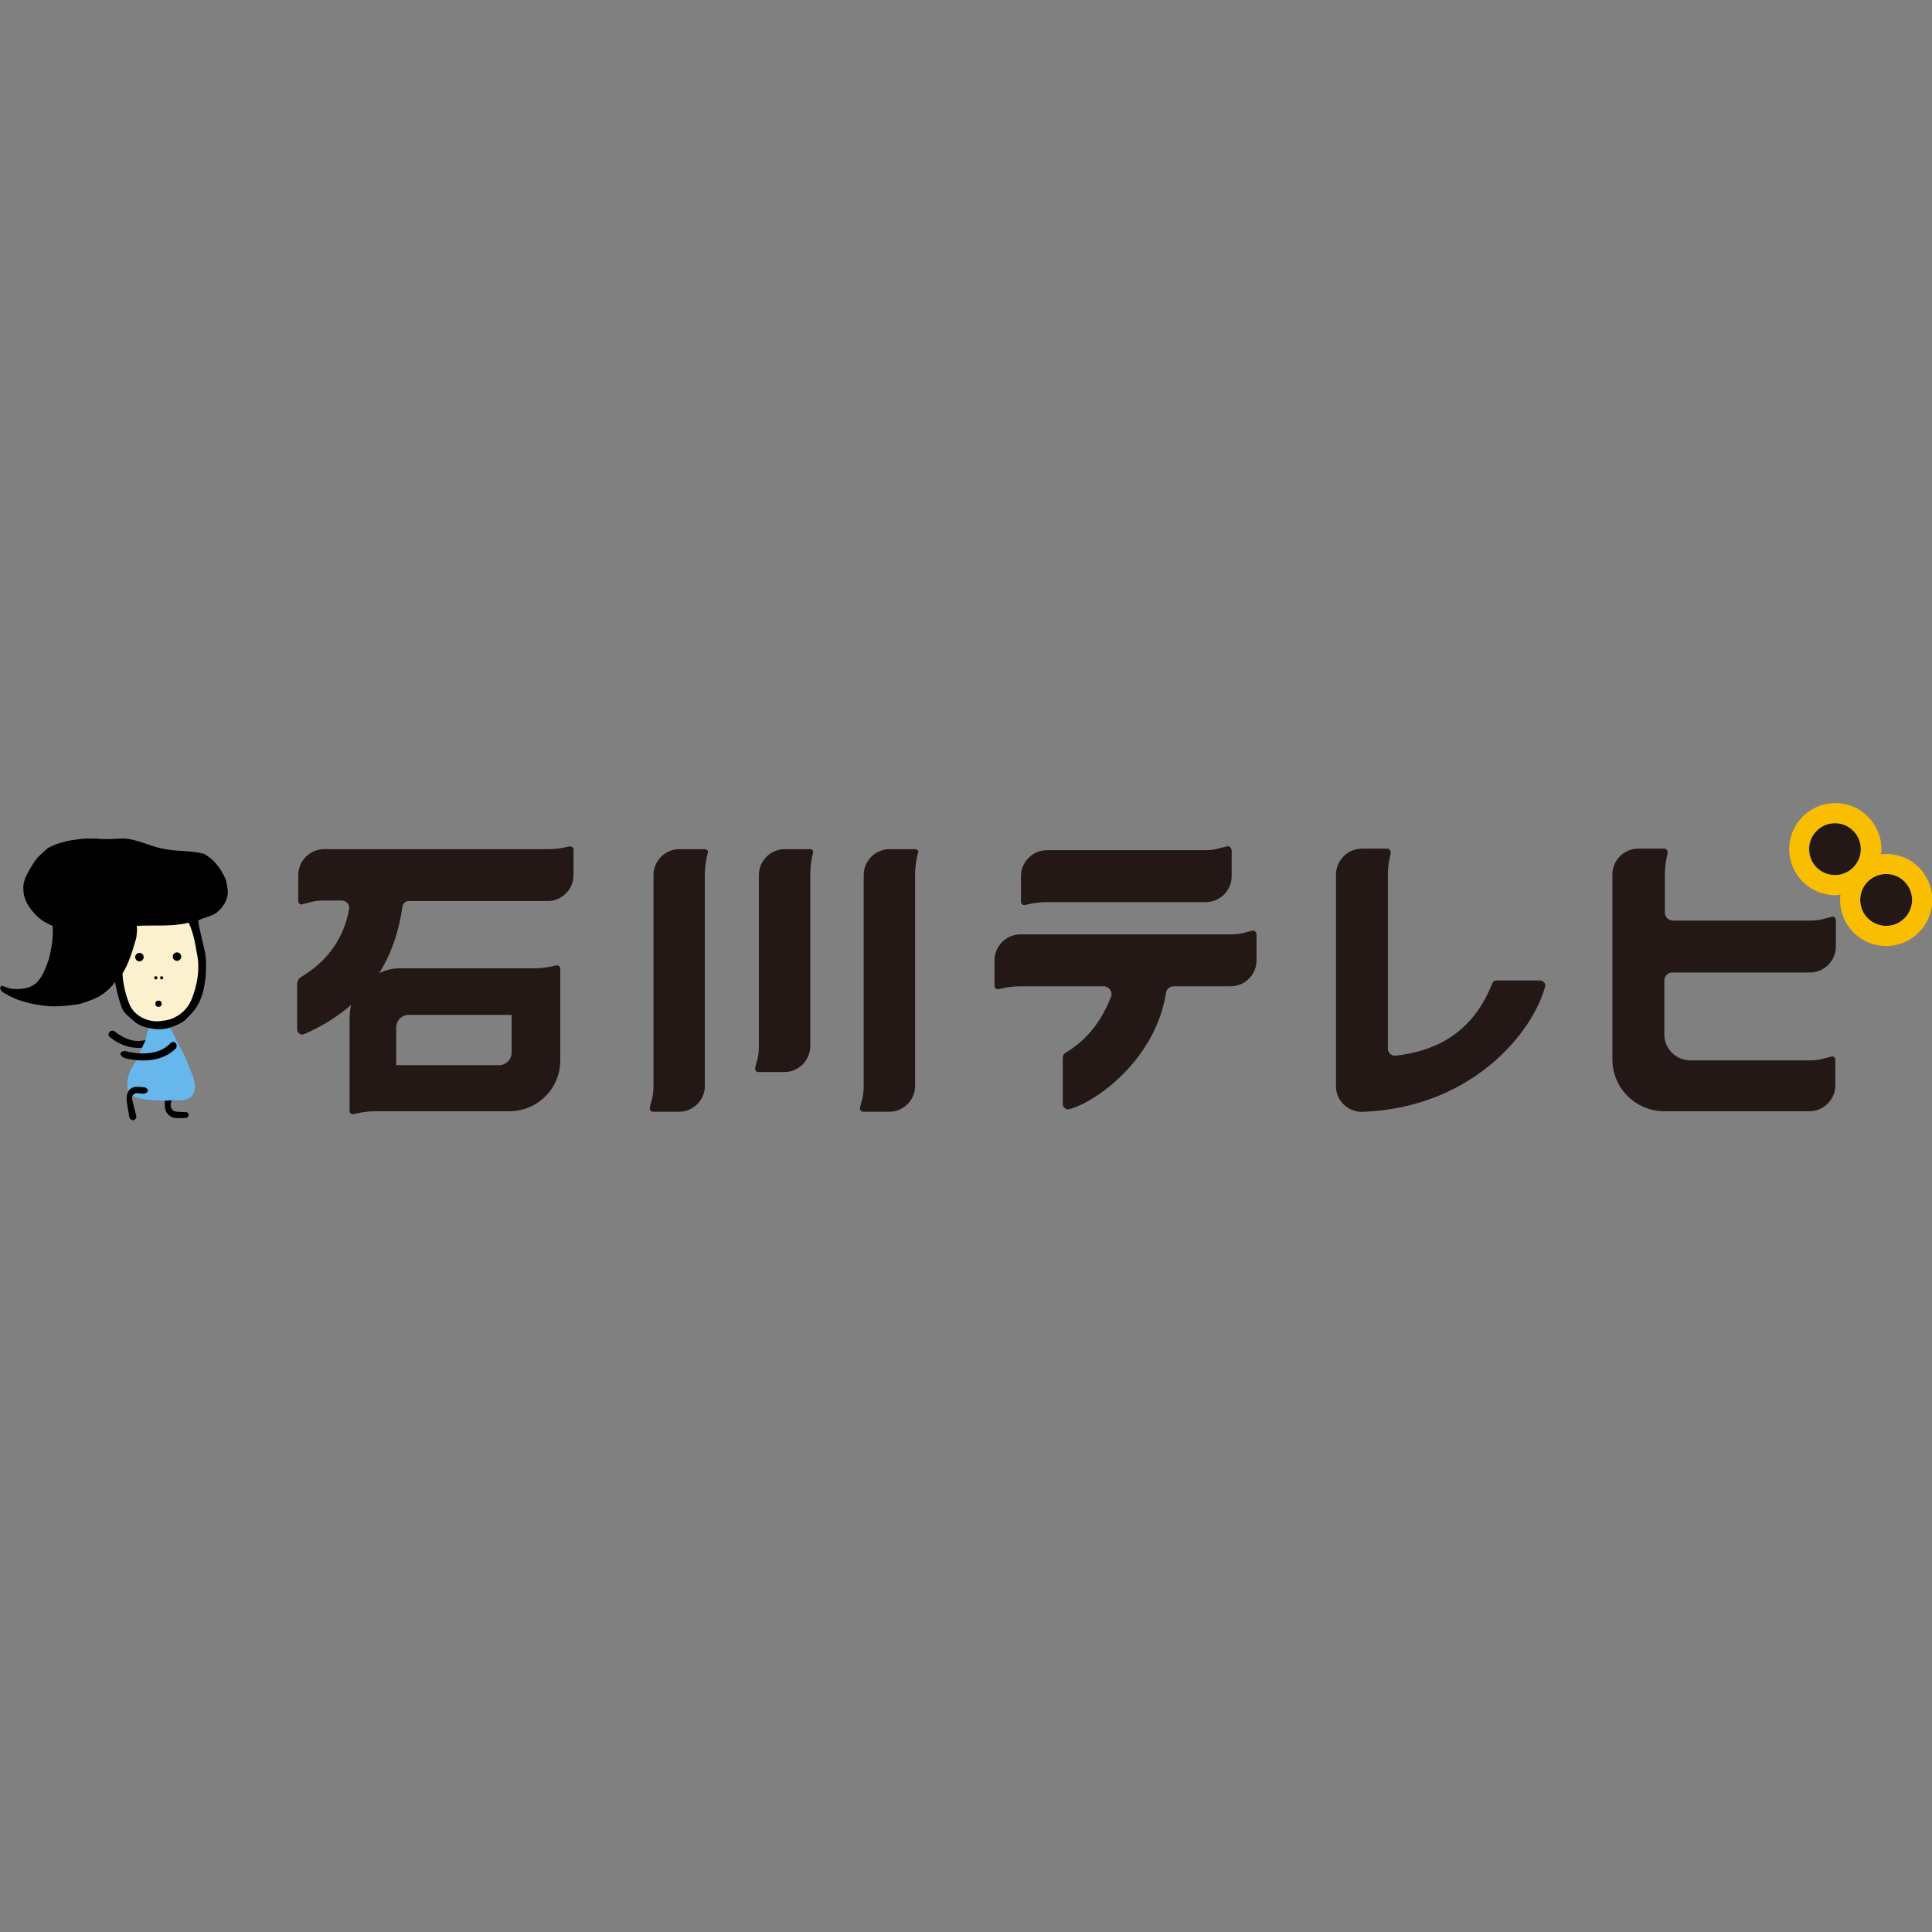 <?xml version="1.0" encoding="utf-8"?>
<!-- Generator: Adobe Illustrator 26.5.0, SVG Export Plug-In . SVG Version: 6.00 Build 0)  -->
<svg version="1.1" id="Layer_1" xmlns="http://www.w3.org/2000/svg" xmlns:xlink="http://www.w3.org/1999/xlink" x="0px" y="0px"
	 viewBox="0 0 512 512" style="enable-background:new 0 0 512 512;" xml:space="preserve">
<rect x="0" y="0" width="512" height="512" fill="#808080" stroke="none"/>
<style type="text/css">
	.st0{fill:#66B7EC;}
	.st1{fill:#FBF1CE;}
	.st2{fill:#231815;}
	.st3{fill:#F9BE00;}
</style>
<g id="XMLID_1_">
	<path id="XMLID_3_" d="M39.47,277.37c-3.51,0.84-7.02,0.14-10.38-2.53c-0.42-0.28-0.42-0.84-0.14-1.26l0.14-0.14
		c0.28-0.28,0.84-0.42,1.26-0.14c3.23,2.53,6.17,3.23,9.26,1.96v2.1H39.47z"/>
	<path id="XMLID_7_" d="M50,295.47L50,295.47c0,0.42-0.42,0.84-0.84,0.84h-2.25c-1.82,0-3.23-1.4-3.23-3.23v-2.95h1.82
		c0,0-0.14,2.1-0.28,2.81c0,0.84,0.7,1.68,1.68,1.68l2.39,0.14C49.58,294.63,50,295.05,50,295.47z"/>
	<path id="XMLID_8_" class="st0" d="M39.47,272.32l5.47-0.14c0.98,1.4,1.54,3.09,2.39,4.63c0.98,1.68,1.82,3.37,2.53,5.33
		c0.7,1.82,1.68,3.65,1.82,5.61c0,1.12-0.28,2.39-1.26,3.09c-1.4,1.12-3.37,0.7-5.05,0.7c-0.28,0-0.84,0.14-1.12,0.14
		c-3.09,0-6.17-0.14-8.98-1.12c-0.42-0.28-0.84-0.84-1.4-1.26c-0.14-1.26-0.28-2.67,0.14-3.93c0.28-1.68,1.26-2.95,2.1-4.35
		l0.7-1.68c0.28-0.56,0.56-1.12,0.84-1.68c0.28-0.7,0.56-1.26,0.84-1.82C38.77,274.56,39.05,273.44,39.47,272.32z"/>
	<path id="XMLID_9_" d="M22.78,222.22h2.67c2.1,0.28,4.21,0.14,6.45,0h0.84c3.79,0.14,7.3,2.25,11.08,2.81
		c3.37,0.7,6.88,0.28,10.24,1.26c2.67,1.4,4.49,3.93,5.75,6.74c0.28,0.98,0.42,2.1,0.56,3.09c0.14,2.25-1.26,4.35-2.95,5.75
		c-1.4,0.98-3.37,1.26-4.91,2.1c0.42,2.81,1.26,5.61,1.82,8.42c0.42,2.25,0.28,4.49,0.14,6.74c-0.28,2.25-0.7,4.63-1.82,6.74
		c-0.84,1.82-2.39,3.23-3.79,4.63c-1.12,0.84-2.53,1.4-3.79,1.82c-1.68,0.56-3.65,0.56-5.47,0.14c-1.54-0.28-3.09-0.84-4.21-1.96
		c-1.12-0.98-2.39-1.82-3.09-3.37c-0.84-2.25-1.4-4.63-1.82-6.88c-1.54,2.1-3.79,3.93-6.31,4.77c-1.12,0.42-2.25,0.84-3.37,1.12
		c-3.23,0.42-6.59,0.84-9.82,0.28c-3.37-0.42-6.88-1.4-9.82-3.23c-0.7-0.28-1.68-1.4-0.7-1.96c1.12,0.28,1.96,0.84,3.09,0.84
		c2.1,0.14,4.63-0.14,6.17-1.68c1.68-1.68,2.39-3.93,3.23-6.17c0.7-2.95,1.26-5.89,0.98-8.84c-1.54-0.7-3.09-1.54-4.21-2.67
		c-1.82-1.82-3.51-4.21-3.51-6.88c-0.28-2.53,1.26-4.77,2.53-6.88c0.98-1.68,2.39-2.81,3.79-4.07
		C15.48,223.06,19.27,222.5,22.78,222.22z"/>
	<path id="XMLID_10_" class="st1" d="M36.25,245.37c4.63-0.28,9.26,0.28,13.75-0.84c1.12,2.39,1.68,5.05,2.1,7.72
		c0.98,4.21,0.28,8.7-1.4,12.77c-1.26,2.95-4.21,5.19-7.44,5.47c-3.37,0.7-7.3-0.84-8.84-4.07c-1.12-2.67-1.82-5.61-1.96-8.42
		c1.82-2.95,2.67-6.17,3.65-9.4C36.25,247.48,36.39,246.36,36.25,245.37z"/>
	<path id="XMLID_11_" class="st2" d="M214.73,225.03h-6.74c-3.79,0-6.88,3.09-6.88,6.88v45.32c0,1.4-0.14,2.81-0.56,4.07l-0.42,1.68
		c-0.14,0.56,0.28,1.12,0.84,1.12h6.88c3.79,0,6.88-3.09,6.88-6.88v-45.74c0-1.82,0.28-3.65,0.7-5.33v-0.14
		C215.71,225.59,215.29,225.03,214.73,225.03z"/>
	<path id="XMLID_12_" class="st2" d="M186.8,225.03h-6.74c-3.79,0-6.88,3.09-6.88,6.88v55.85c0,1.4-0.14,2.81-0.56,4.07l-0.42,1.68
		c-0.14,0.56,0.28,1.12,0.84,1.12h6.88c3.79,0,6.88-3.09,6.88-6.88v-56.13c0-1.82,0.28-3.65,0.7-5.33v-0.14
		C187.93,225.73,187.37,225.03,186.8,225.03z"/>
	<path id="XMLID_13_" class="st2" d="M242.51,225.03h-6.74c-3.79,0-6.88,3.09-6.88,6.88v55.85c0,1.4-0.14,2.81-0.56,4.07l-0.42,1.68
		c-0.14,0.56,0.28,1.12,0.84,1.12h6.88c3.79,0,6.88-3.09,6.88-6.88v-56.13c0-1.82,0.28-3.65,0.7-5.33v-0.14
		C243.63,225.73,243.21,225.03,242.51,225.03z"/>
	<path id="XMLID_14_" class="st2" d="M325.01,224.33l-1.68,0.42c-1.26,0.42-2.67,0.56-4.07,0.56h-41.81c-3.79,0-6.88,3.09-6.88,6.88
		v6.74c0,0.7,0.7,1.12,1.26,0.84h0.14c1.68-0.42,3.51-0.7,5.33-0.7h42.23c3.79,0,6.88-3.09,6.88-6.88v-6.88
		C326.28,224.61,325.72,224.05,325.01,224.33z"/>
	<path id="XMLID_15_" class="st2" d="M479.64,257.72c3.79,0,6.88-3.09,6.88-6.88v-7.02c0-0.56-0.56-1.12-1.12-0.84l-1.68,0.42
		c-1.26,0.42-2.67,0.56-4.07,0.56H443.3c-1.12,0-2.1-0.98-2.1-2.1v-10.24c0-1.82,0.28-3.65,0.7-5.33v-0.14
		c0.14-0.7-0.28-1.26-0.84-1.26h-6.88c-3.79,0-6.88,3.09-6.88,6.88v48.97c0,7.58,6.17,13.75,13.75,13.75h38.45
		c3.79,0,6.88-3.09,6.88-6.88v-6.74c0-0.56-0.56-1.12-1.12-0.84l-1.68,0.42c-1.26,0.42-2.67,0.56-4.07,0.56h-31.57
		c-3.79,0-6.88-3.09-6.88-6.88v-14.31c0-1.12,0.98-2.1,2.1-2.1H479.64L479.64,257.72z"/>
	<path id="XMLID_16_" class="st2" d="M331.89,246.64l-1.68,0.42c-1.26,0.42-2.67,0.56-4.07,0.56h-55.7c-3.79,0-6.88,3.09-6.88,6.88
		v6.74c0,0.7,0.7,1.12,1.26,0.84h0.14c1.68-0.42,3.51-0.7,5.33-0.7h22.17c1.4,0,2.53,1.4,1.96,2.81
		c-2.53,6.45-6.31,11.37-11.93,14.73c-0.56,0.28-0.84,0.84-0.84,1.54v12.07c0,0.98,0.98,1.68,1.82,1.4
		c7.44-2.1,22.87-13.47,25.54-30.87c0.14-0.98,0.98-1.68,2.1-1.68h15.01c3.79,0,6.88-3.09,6.88-6.88v-6.88
		C333.01,247.06,332.45,246.5,331.89,246.64z"/>
	<path id="XMLID_19_" class="st2" d="M150.88,224.33L150.88,224.33c-1.82,0.42-3.65,0.7-5.33,0.7H85.92c-3.79,0-6.88,3.09-6.88,6.88
		v6.88c0,0.56,0.56,1.12,1.12,0.84l1.68-0.42c1.26-0.42,2.67-0.56,4.07-0.56h4.63c1.26,0,2.25,1.12,1.96,2.39
		c-1.4,7.58-5.61,13.61-12.63,17.82c-0.7,0.42-1.12,1.12-1.12,1.82v12.07c0,1.12,1.12,1.68,1.96,1.26c4.77-2.1,8.84-4.63,12.35-7.72
		c-0.28,1.12-0.42,2.39-0.42,3.65v24.41c0,0.7,0.7,1.12,1.26,0.84h0.14c1.68-0.42,3.51-0.7,5.33-0.7h35.64
		c7.44,0,13.47-6.03,13.47-13.47v-24.27c0-0.7-0.7-1.12-1.26-0.84h-0.14c-1.68,0.42-3.51,0.7-5.33,0.7h-35.64
		c-1.96,0-3.79,0.42-5.61,1.26c3.09-4.91,5.19-10.8,6.17-17.68c0.14-0.84,0.84-1.4,1.68-1.4h36.76c3.79,0,6.88-3.09,6.88-6.88v-6.74
		C152.01,224.61,151.44,224.19,150.88,224.33z M105,272.32c0-1.82,1.4-3.37,3.37-3.37h27.22v9.96c0,1.82-1.4,3.37-3.37,3.37H105
		V272.32L105,272.32z"/>
	<path id="XMLID_20_" class="st2" d="M408.08,259.83h-11.37c-0.56,0-1.12,0.28-1.26,0.84c-4.21,10.52-11.93,17.54-25.54,19.08
		c-1.12,0.14-2.1-0.7-2.1-1.82v-46.3c0-1.82,0.28-3.65,0.7-5.33v-0.14c0.14-0.7-0.28-1.26-0.84-1.26h-6.74
		c-3.79,0-6.88,3.09-6.88,6.88v56.13c0,3.79,3.23,6.88,7.16,6.74c28.9-1.12,45.04-21.05,48.27-33.25
		C409.76,260.67,408.92,259.83,408.08,259.83z"/>
	<circle id="XMLID_21_" class="st2" cx="486.37" cy="225.03" r="6.88"/>
	<circle id="XMLID_22_" class="st2" cx="499.85" cy="238.5" r="6.88"/>
	<path id="XMLID_26_" class="st3" d="M499.85,226.29c-0.42,0-0.84,0.14-1.4,0.14c0.14-0.42,0.14-0.98,0.14-1.4
		c0-6.74-5.47-12.21-12.21-12.21c-6.74,0-12.21,5.47-12.21,12.21c0,6.74,5.47,12.21,12.21,12.21c0.42,0,0.84-0.14,1.4-0.14
		c-0.14,0.42-0.14,0.98-0.14,1.4c0,6.74,5.47,12.21,12.21,12.21c6.74,0,12.21-5.47,12.21-12.21
		C512.05,231.62,506.58,226.29,499.85,226.29z M479.36,225.03c0-3.79,3.09-6.88,6.88-6.88s6.88,3.09,6.88,6.88
		c0,3.79-3.09,6.88-6.88,6.88S479.36,228.82,479.36,225.03z M499.85,245.37c-3.79,0-6.88-3.09-6.88-6.88s3.09-6.88,6.88-6.88
		c3.79,0,6.88,3.09,6.88,6.88C506.72,242.29,503.63,245.37,499.85,245.37z"/>
	<circle id="XMLID_27_" cx="36.95" cy="253.65" r="1.12"/>
	<circle id="XMLID_28_" cx="46.91" cy="253.51" r="1.12"/>
	<circle id="XMLID_29_" cx="41.3" cy="259.13" r="0.42"/>
	<circle id="XMLID_30_" cx="42.84" cy="259.13" r="0.42"/>
	<circle id="XMLID_31_" cx="42" cy="266" r="0.84"/>
	<path id="XMLID_32_" d="M46.35,278.07c-2.67,2.53-7.02,3.79-13.19,2.39c-0.42-0.14-1.26-0.7-1.26-1.26c0.14-0.42,0.7-0.7,1.12-0.7
		c5.33,1.4,9.82,0.56,12.21-2.1c0.28-0.28,0.7-0.42,1.12-0.14C47.05,276.66,46.91,277.79,46.35,278.07z"/>
	<path id="XMLID_33_" d="M38.07,289.85l-1.68-0.14c-0.84-0.14-1.54,0.7-1.4,1.54l1.12,4.49c0.14,0.42-0.28,1.12-0.7,1.12
		c-0.42,0.14-0.98-0.28-1.12-0.7l-0.7-4.21c-0.28-2.95,1.12-4.07,3.09-3.93l1.68,0.14c0.42,0.14,0.84,0.42,0.84,0.98
		C39.05,289.43,38.49,289.85,38.07,289.85z"/>
</g>
</svg>
